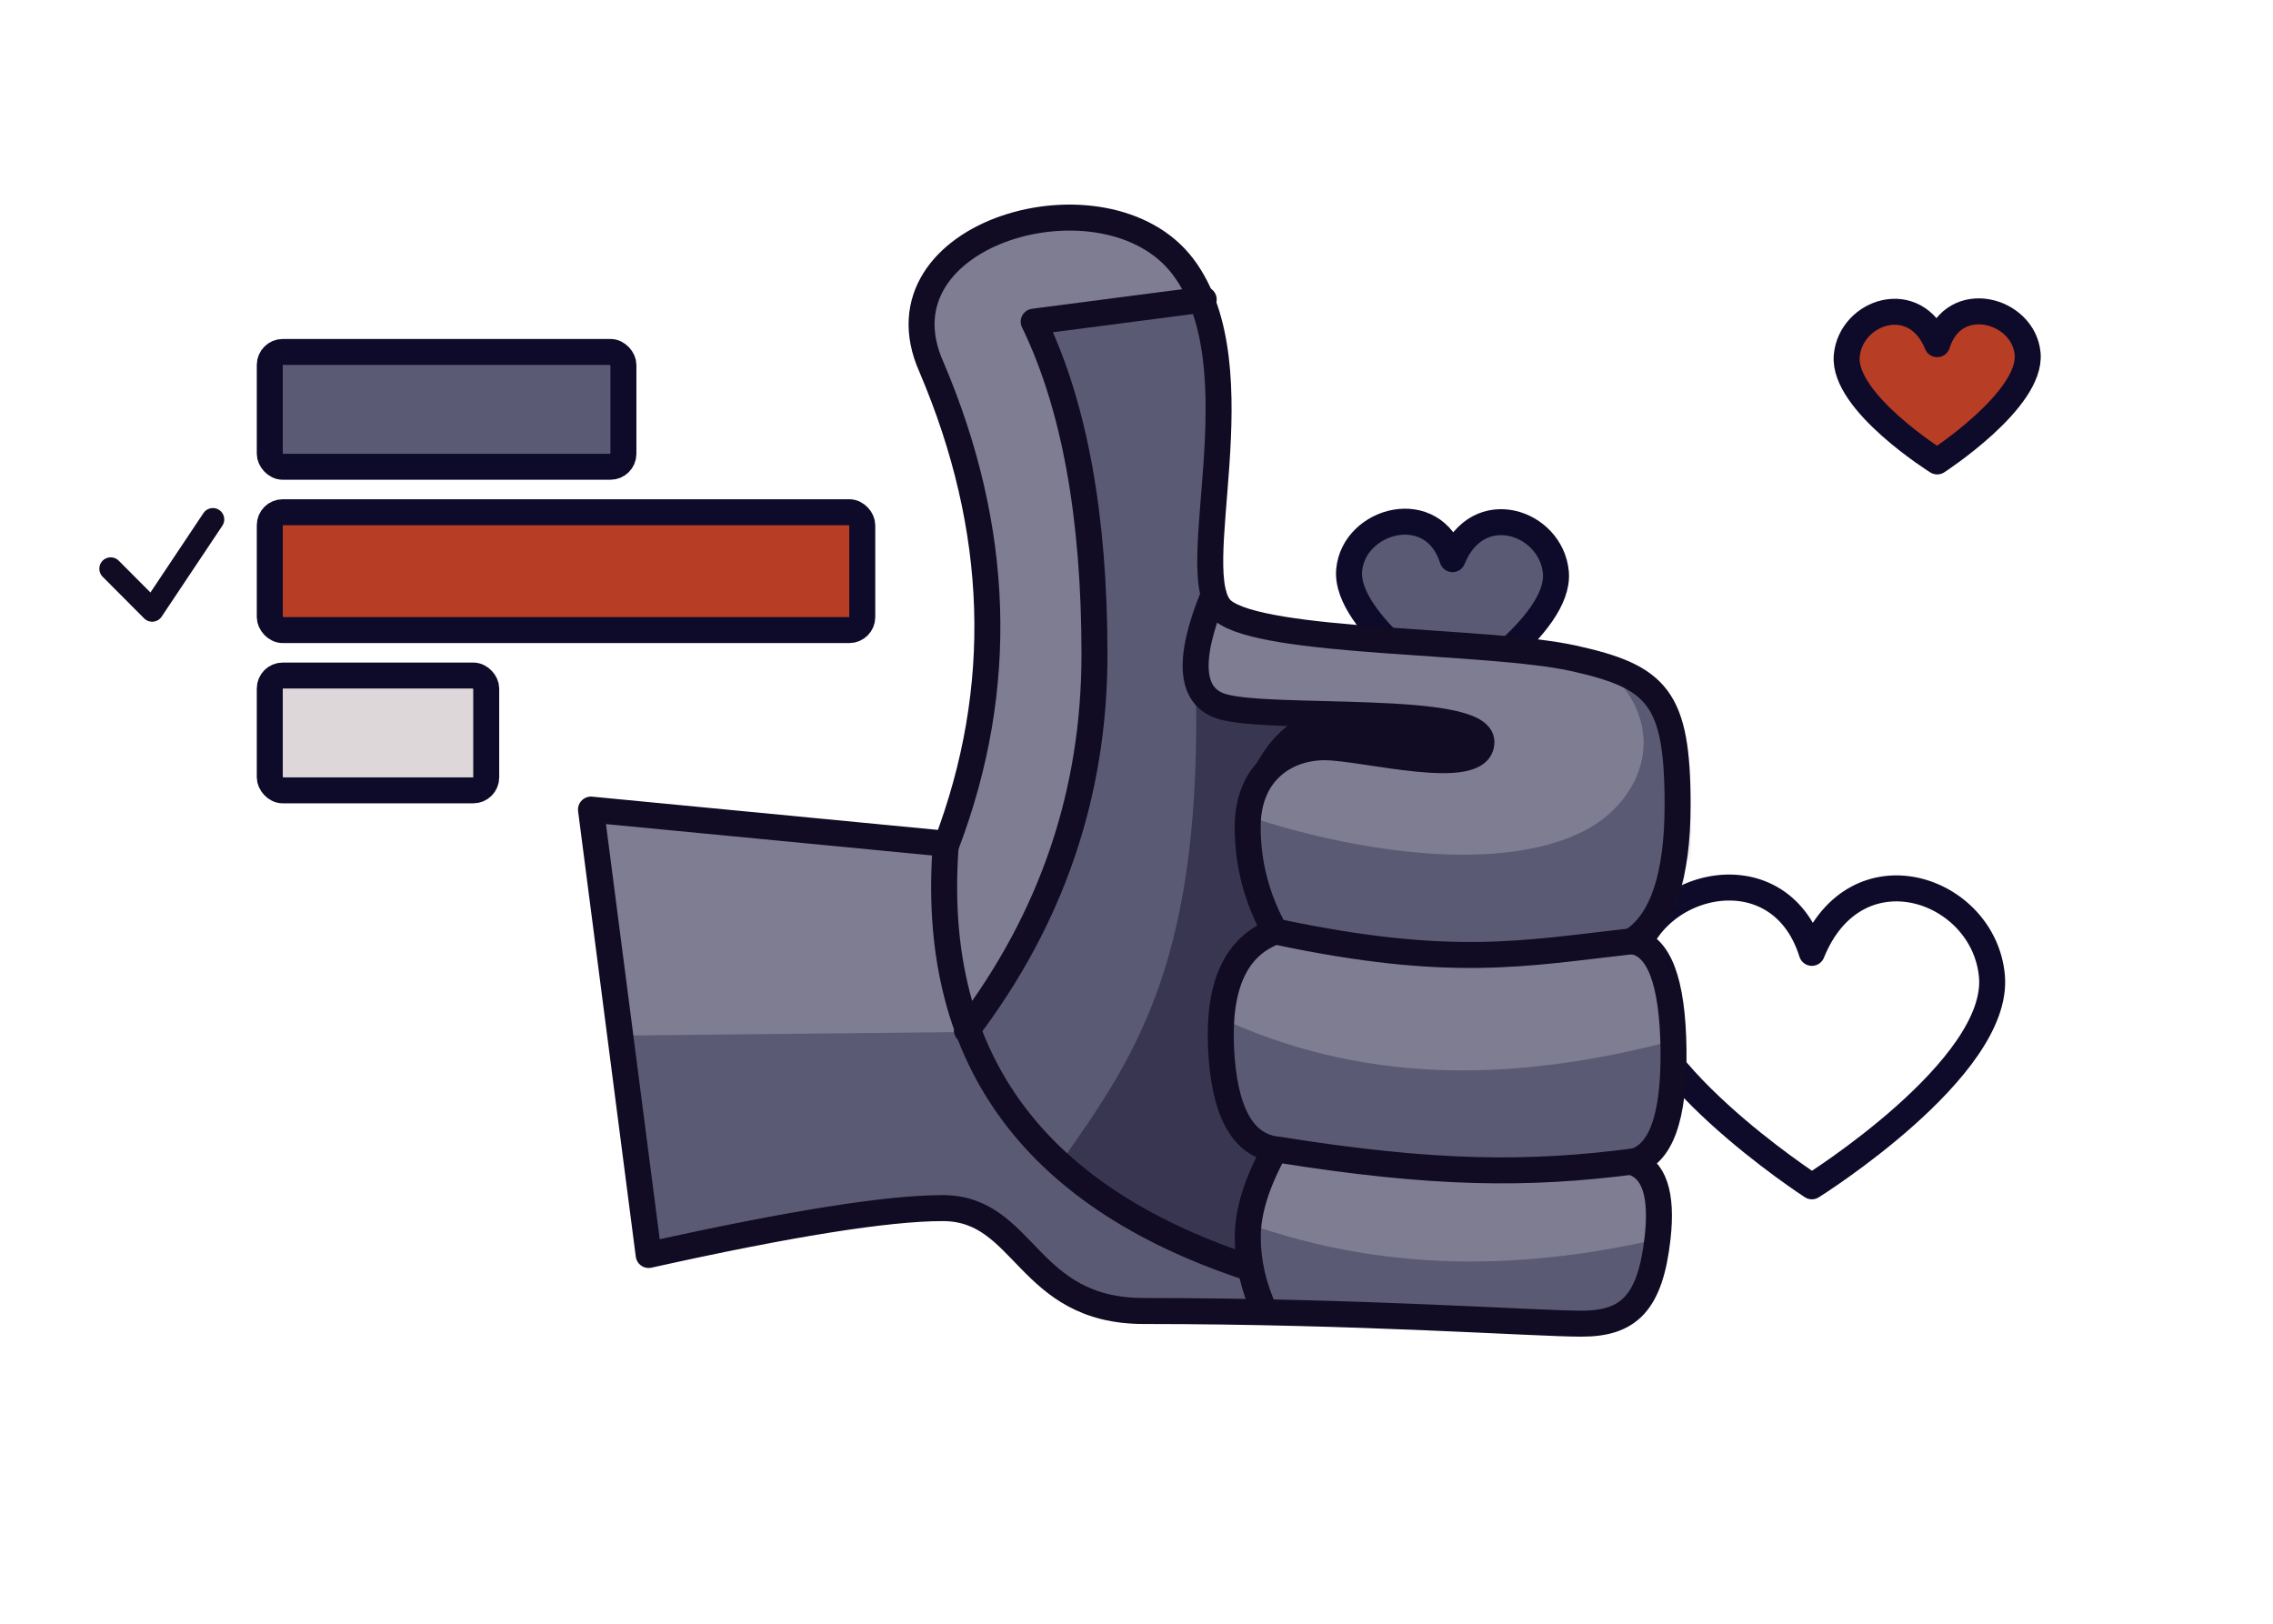 <svg width="350" height="250" viewBox="0 0 350 250" xmlns="http://www.w3.org/2000/svg" xmlns:xlink="http://www.w3.org/1999/xlink">
  <defs>
    <path d="M0 91.148l8.882 68.577c21.638-4.812 36.728-7.218 45.272-7.218 12.815 0 12.815 15.842 30.973 15.842 33.284 0 60.189 1.95 67.397 1.95 7.207 0 10.576-3.075 11.715-13.203.76-6.752-.555-10.644-3.945-11.676 4.397-.991 6.529-6.765 6.396-17.322-.133-10.556-2.265-16.121-6.396-16.694 5.553-2.373 8.33-9.058 8.33-20.052 0-16.493-6.959-19.18-17.473-23.527-10.515-4.347-47.668-2.16-53.875-7.326-6.207-5.167 5.665-37.292-6.1-52.92-11.765-15.626-48.07-5.42-38.762 15.409 10.654 24.982 11.437 49.458 2.35 73.427L0 91.148z" id="prefix__polling-and-feedback-a"/>
  </defs>
  <g fill="none" fill-rule="evenodd">
    <g transform="translate(17.044 47.938)">
      <g transform="translate(190.677)" stroke="#0E0A29" stroke-linejoin="round" stroke-width="4">
        <g transform="translate(0 32.382)">
          <path d="M43.547 69.324c1.22-13.587 22.55-19.454 27.726-2.937 6.8-16.795 26.505-10.01 27.726 3.576 1.277 14.216-27.726 32.368-27.726 32.368S42.27 83.54 43.547 69.324z"/>
          <path d="M.024 7.459c.7-7.8 12.945-11.168 15.916-1.686C19.844-3.868 31.155.026 31.856 7.826c.733 8.16-15.916 18.58-15.916 18.58S-.71 15.62.024 7.46z" fill="#5B5A74"/>
        </g>
        <path d="M104.497 6.526C103.883-.298 93.17-3.245 90.57 5.051 87.154-3.385 77.256.023 76.643 6.848c-.641 7.14 13.927 16.257 13.927 16.257s14.568-9.438 13.927-16.579z" fill="#B73D25"/>
      </g>
      <g transform="translate(0 8.252)">
        <rect stroke="#0E0A29" stroke-width="4" fill="#5B5A74" x="24.496" y="-2" width="54.455" height="17.675" rx="2"/>
        <rect stroke="#0E0A29" stroke-width="4" fill="#B73D25" x="24.496" y="22.675" width="91.235" height="18.146" rx="2"/>
        <path stroke="#110B23" stroke-width="3.5" stroke-linecap="round" stroke-linejoin="round" d="M0 31.371l6.391 6.411 9.346-14"/>
        <rect stroke="#0E0A29" stroke-width="4" fill="#DED7DA" x="24.496" y="47.821" width="33.33" height="17.675" rx="2"/>
      </g>
    </g>
    <g transform="translate(91 33.5)">
      <mask id="prefix__polling-and-feedback-b" fill="white">
        <use xlink:href="#prefix__polling-and-feedback-a"/>
      </mask>
      <use fill="#7E7D91" xlink:href="#prefix__polling-and-feedback-a"/>
      <path d="M57.876 125.13C70.978 107.874 77.53 88.584 77.53 67.262c0-21.322-3.12-38.402-9.36-51.238l26.178-3.41 6.773 17.53-5.234 29.154c-2.681 4.693-3.608 8.49-2.78 11.391 1.241 4.353 10.992 5.59 10.992 5.59l21.54 1.996 7.784 1.304 2.88 2.473-2.175 1.74-23.11-1.94-5.331 2.253-4.23 6.14-.063 8.883 4.097 11.176-5.55 4.014-3.051 10.864 1.719 11.923 4.025 6.293 1.794 1.316-2.386 6.011-1.05 8.668.526 2.742c-6.568-2.306-14.434-6.156-23.6-11.55-9.164-5.395-15.844-13.88-20.04-25.455z" fill="#5B5A74" mask="url(#prefix__polling-and-feedback-b)"/>
      <path d="M98.1 123.773c22.558 10.032 45.444 8.99 68.363 2.998l.405 18.902c-21.825 1.415-45.366.805-70.288-1.433l1.52-20.467zm0-32.684c14.415 5.39 40.8 10.997 55.37 3.048 8.1-4.42 13.398-15.63 2.301-25.265h19.678v41.119c-20.532 4.563-49.405 4.645-75.809-1.2L98.1 91.089zm0 62.684c23.757 9.235 46.712 8.238 68.363 2.998l.405 18.902c-21.825 1.415-36.804.805-61.726-1.433L98.1 153.773z" fill="#5B5A74" mask="url(#prefix__polling-and-feedback-b)"/>
      <path d="M93.106 70.69l3.734 4.193 7.258 1.395 21.54 1.997 7.784 1.304 2.88 2.473-2.175 1.74-23.11-1.94-5.331 2.253-4.23 6.14-.063 8.883 4.097 11.176-5.55 4.014-3.051 10.864 1.719 11.923 4.025 6.293 1.794 1.316-2.386 6.011-1.05 8.668.526 2.742c-7.122-2.664-12.211-4.889-15.267-6.674-3.389-1.98-7.967-5.402-13.734-10.268 11.671-16.484 21.771-31.51 20.59-74.504z" fill="#393651" mask="url(#prefix__polling-and-feedback-b)"/>
      <path d="M113.463 75.587c7.409-1.156 22.905 2.521 22.905 2.521l-.548 5.048-9.728.584c-3.476.209-8.516-1.684-14.24-1.34-2.086.125-5.404 1.056-9.954 2.793 2.77-5.633 6.626-8.835 11.565-9.606z" fill="#110B23" mask="url(#prefix__polling-and-feedback-b)"/>
      <path d="M58.328 125.387l-59.093.608 6.231 42.792 46.907-7.668L81.348 182.1l23.465-3.522-2.323-16.525c-20.946-6.555-36.743-17.797-44.162-36.666z" fill="#5B5A74" mask="url(#prefix__polling-and-feedback-b)"/>
      <path d="M54.661 96.19c-2.612 32.517 12.875 54.33 46.459 65.44m-43.244-36.5C70.978 107.874 77.53 88.584 77.53 67.262c0-21.322-3.12-38.402-9.36-51.238l26.178-3.41m1.512 45.504c-4.101 10.016-3.623 15.747 1.435 17.196 7.587 2.172 39.817-.396 39.817 5.414s-18.22.817-24.126.817c-5.905 0-11.866 3.735-11.866 12.273 0 5.692 1.408 11.064 4.225 16.115-5.997 2.238-8.773 8.195-8.327 17.872.446 9.677 3.222 14.893 8.327 15.647-2.807 5.07-4.21 9.565-4.21 13.485s.887 7.773 2.662 11.557m1.955-58.504c26.709 5.64 37.952 3.296 54.408 1.438m-54.408 32.062c23.947 3.846 38.62 3.946 54.914 1.814" stroke="#110B23" stroke-width="4" stroke-linecap="round" stroke-linejoin="round"/>
      <path d="M0 91.148l8.882 68.577c21.638-4.812 36.728-7.218 45.272-7.218 12.815 0 12.815 15.842 30.973 15.842 33.284 0 60.189 1.95 67.397 1.95 7.207 0 10.576-3.075 11.715-13.203.76-6.752-.555-10.644-3.945-11.676 4.397-.991 6.529-6.765 6.396-17.322-.133-10.556-2.265-16.121-6.396-16.694 4.684-3.007 7.025-10.008 7.025-21.003 0-16.492-3.08-19.712-16.168-22.576-13.089-2.863-47.668-2.16-53.875-7.326-6.207-5.167 5.665-37.292-6.1-52.92-11.765-15.626-48.07-5.42-38.762 15.409 10.654 24.982 11.437 49.458 2.35 73.427L0 91.148z" stroke="#110B23" stroke-width="4" stroke-linejoin="round"/>
    </g>
  </g>
</svg>
